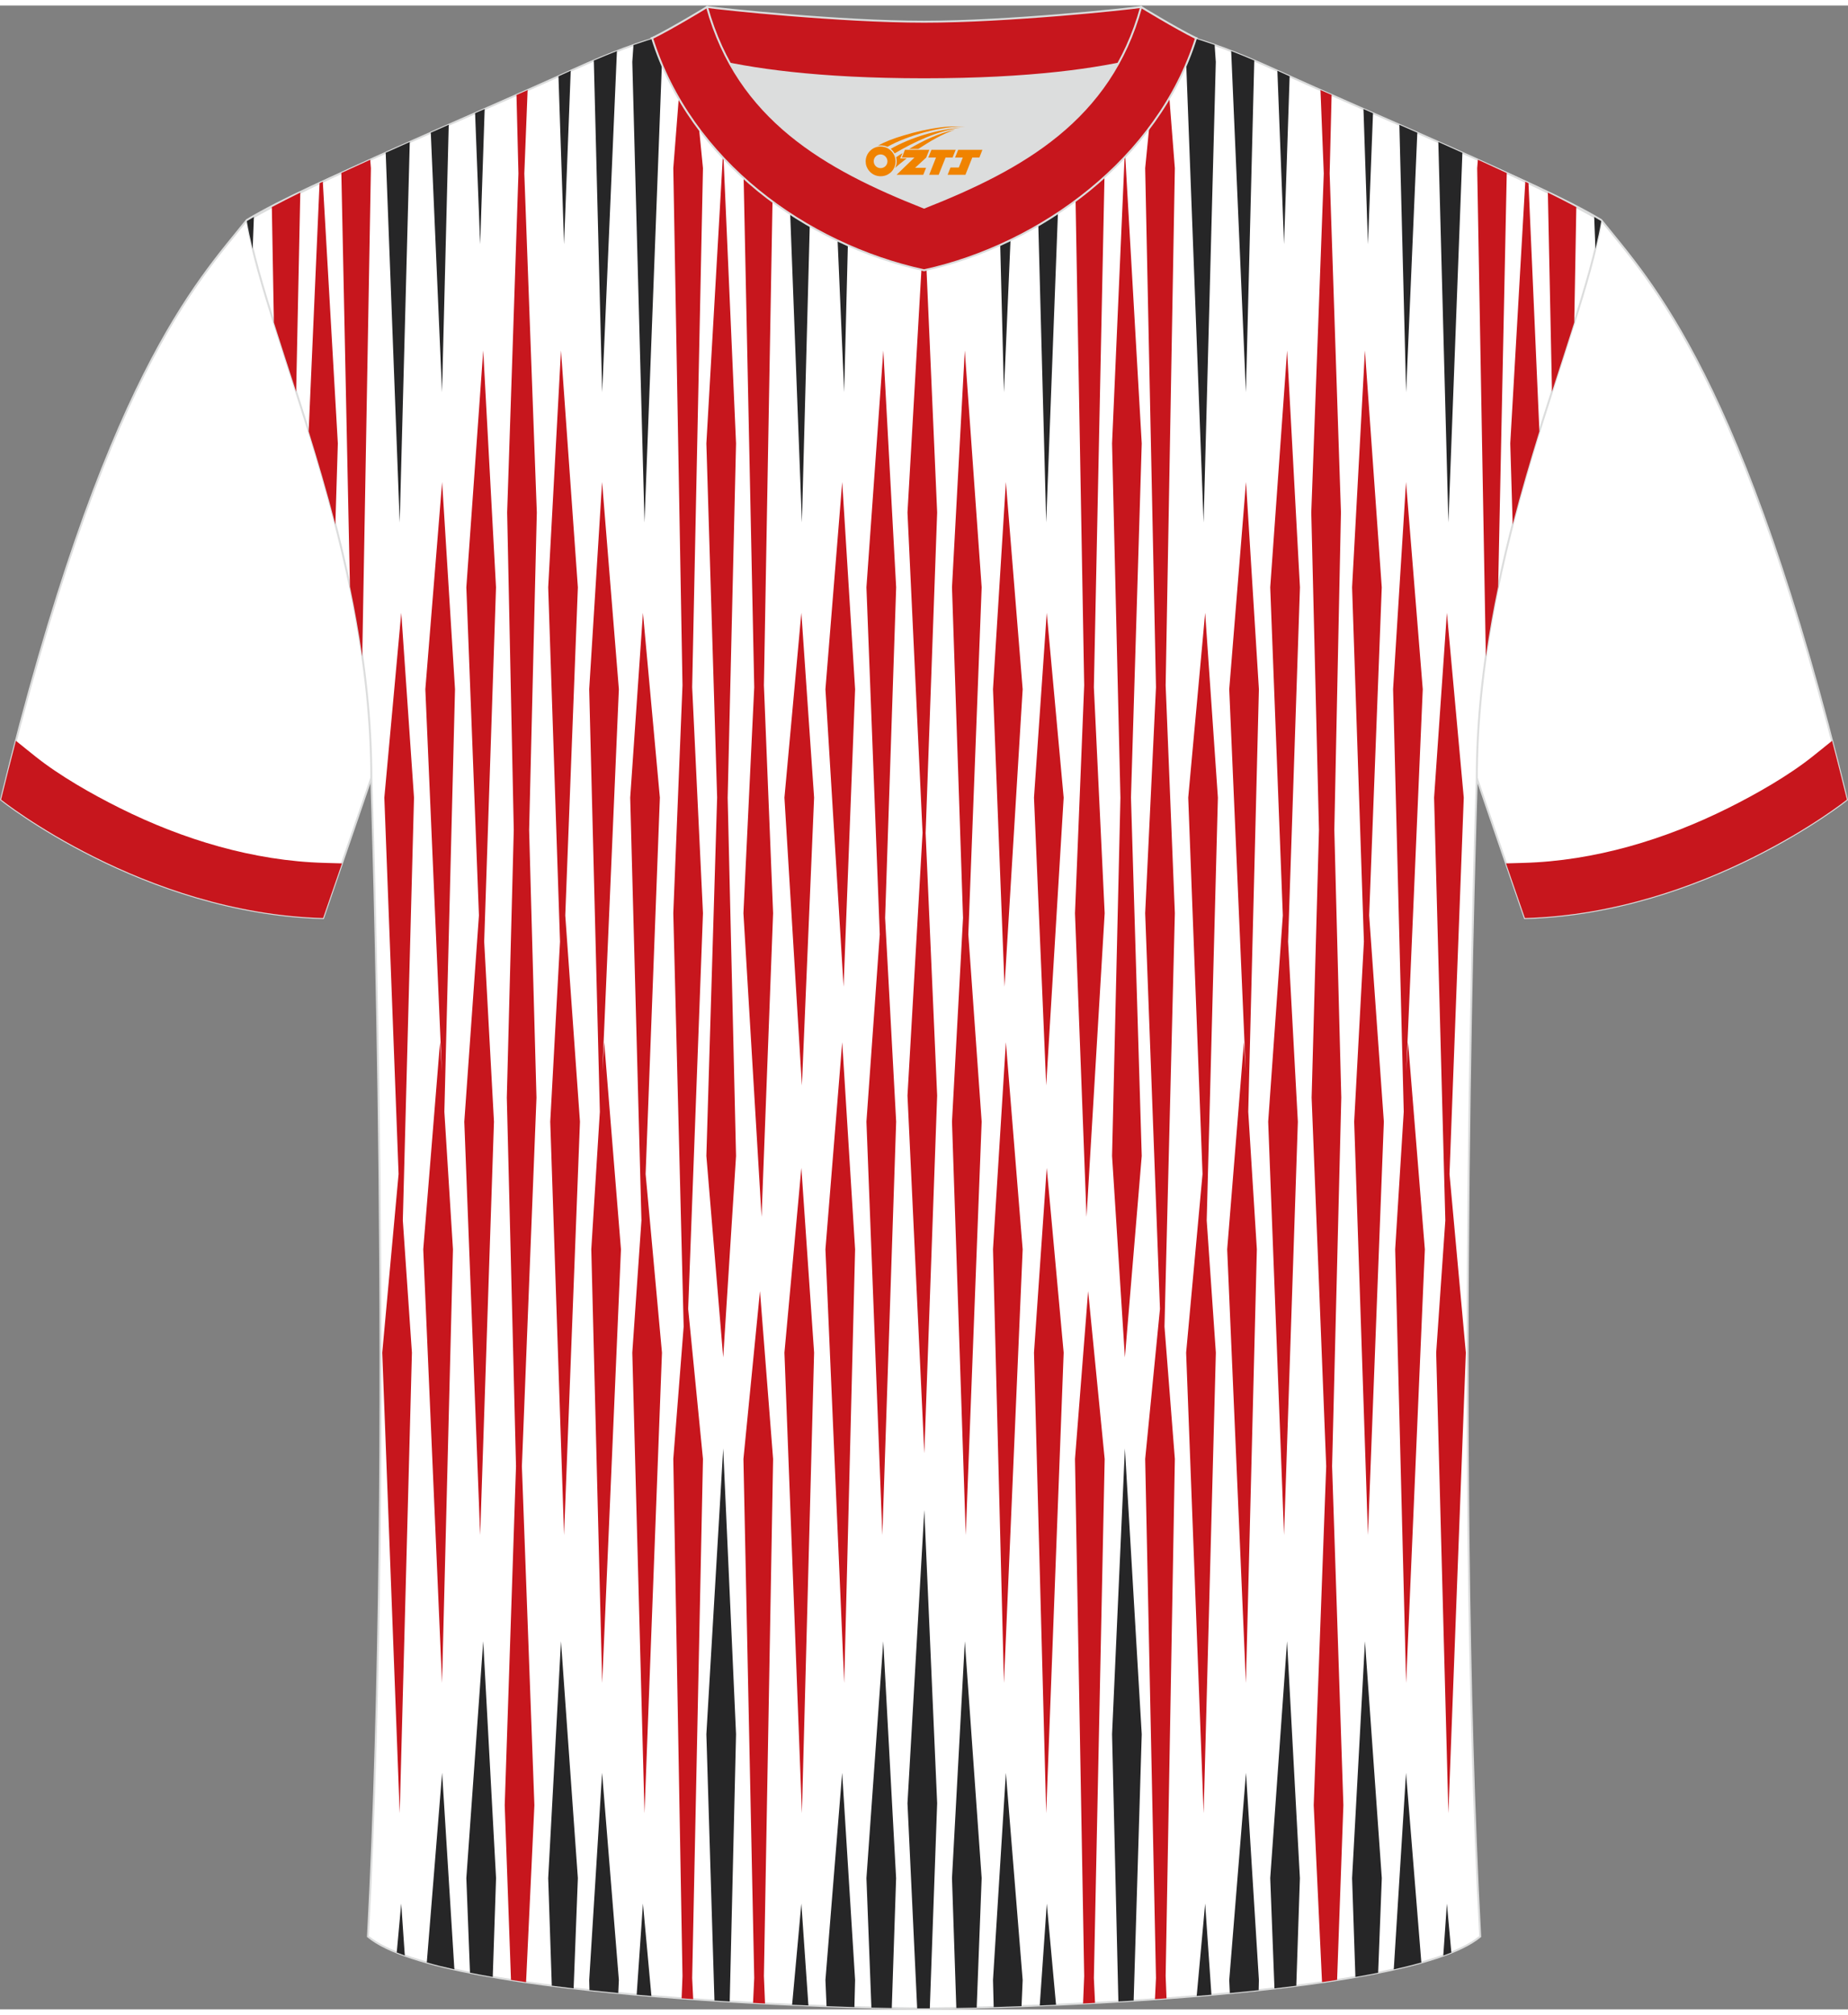 <?xml version="1.0" encoding="utf-8"?>
<!-- Generator: Adobe Illustrator 24.0.1, SVG Export Plug-In . SVG Version: 6.00 Build 0)  -->
<svg xmlns="http://www.w3.org/2000/svg" xmlns:xlink="http://www.w3.org/1999/xlink" version="1.1" id="_x37C_" x="0px" y="0px" width="378px" height="412px" viewBox="0 0 379.95 411.86" enable-background="new 0 0 379.95 411.86" xml:space="preserve">
<rect x="0" y="0" width="379.95" height="411.86" fill="#808080" stroke="none"/>
<path fill-rule="evenodd" clip-rule="evenodd" fill="#FFFFFF" stroke="#DCDDDD" stroke-width="0.4" stroke-miterlimit="22.926" d="  M329.2,44.09c10.24,12.77,29.36,32.34,50.53,119.13c0,0-29.19,23.32-66.21,24.34c0,0-7.16-20.76-9.89-28.76  c-22.39-65.04,1.92-119.48-95.65-155.76c1.44-0.27,3.11-0.27,4.93-0.1l-0.09-0.01c13.99-0.87,17.88-1.24,23.93,0.66  c9.64,3.37,15.62,5.8,25.07,10.09C283.76,23.68,315.52,35.86,329.2,44.09z"/>
<path fill-rule="evenodd" clip-rule="evenodd" fill="#FFFFFF" stroke="#DCDDDD" stroke-width="0.4" stroke-miterlimit="22.926" d="  M50.75,44.09C40.51,56.87,21.39,76.43,0.22,163.22c0,0,29.19,23.32,66.21,24.34c0,0,7.16-20.76,9.89-28.76  C98.71,93.77,74.4,39.33,171.97,3.05c-1.44-0.27-3.11-0.27-4.93-0.1l0.09-0.01C153.14,2.07,149.25,1.7,143.2,3.6  c-9.64,3.37-15.62,5.8-25.07,10.09C96.19,23.68,64.43,35.86,50.75,44.09z"/>
<path fill-rule="evenodd" clip-rule="evenodd" fill="#FFFFFF" stroke="#DCDDDD" stroke-width="0.4" stroke-miterlimit="22.926" d="  M189.99,411.66c9.72,0.03,98.74-1.66,114.34-14.78c-5.38-101.09-0.7-237.87-0.7-237.87c0-47.66,21.31-90.01,25.59-114.69  c-13.68-8.23-45.44-21.26-67.37-31.26c-30.14-13.67-34.27-7.74-71.45-7.74c-37.16,0-42.13-5.92-72.27,7.74  c-21.94,9.99-53.69,23.02-67.37,31.26c4.28,24.69,25.59,67.03,25.59,114.69c0,0,4.68,136.79-0.7,237.87  C91.23,409.98,180.25,411.69,189.99,411.66z"/>
<g>
	<polygon fill-rule="evenodd" clip-rule="evenodd" fill="#262627" points="97.68,22.13 98.72,49.07 99.65,21.27  "/>
	<polygon fill-rule="evenodd" clip-rule="evenodd" fill="#262627" points="88.57,26.14 90.88,79.48 92.26,24.51  "/>
	<path fill-rule="evenodd" clip-rule="evenodd" fill="#262627" d="M79.3,30.26l2.88,76l2.07-78.21   C82.59,28.79,80.93,29.53,79.3,30.26z"/>
	<path fill-rule="evenodd" clip-rule="evenodd" fill="#262627" d="M188.77,5.31l1.27,26.96l0.97-26.96l-0.61,0   C189.85,5.31,189.3,5.31,188.77,5.31z"/>
	<path fill-rule="evenodd" clip-rule="evenodd" fill="#262627" d="M179.72,5.15l1.69,43.93l1.46-43.85   C181.79,5.2,180.74,5.18,179.72,5.15z"/>
	<path fill-rule="evenodd" clip-rule="evenodd" fill="#262627" d="M170.33,4.74l3.23,74.74l1.88-74.49   C173.66,4.91,171.96,4.83,170.33,4.74z"/>
	<path fill-rule="evenodd" clip-rule="evenodd" fill="#262627" d="M161.95,4.29l-0.67,7.31l3.59,94.66l2.51-94.66l-0.49-7.04   C165.17,4.46,163.53,4.37,161.95,4.29z"/>
	<path fill-rule="evenodd" clip-rule="evenodd" fill="#262627" d="M114.82,14.55l1.15,34.52l1.37-35.66   C116.51,13.79,115.67,14.17,114.82,14.55z"/>
	<path fill-rule="evenodd" clip-rule="evenodd" fill="#262627" d="M122.09,11.31l1.72,68.17l3.03-70.11   C125.33,9.96,123.75,10.6,122.09,11.31z"/>
	<path fill-rule="evenodd" clip-rule="evenodd" fill="#262627" d="M130.24,8.13L130,11.6l2.51,94.66l3.59-94.66l-0.47-5.17   C133.91,6.9,132.13,7.47,130.24,8.13z"/>
	<path fill-rule="evenodd" clip-rule="evenodd" fill="#262627" d="M95.88,384.89l0.75,19.43c1.51,0.3,3.07,0.59,4.68,0.87l0.68-20.3   l-2.64-48.69L95.88,384.89z"/>
	<path fill-rule="evenodd" clip-rule="evenodd" fill="#262627" d="M93.42,403.63l-2.52-40.4l-3.15,38.98   C89.51,402.72,91.41,403.19,93.42,403.63z"/>
	<path fill-rule="evenodd" clip-rule="evenodd" fill="#262627" d="M83.23,400.79l-0.74-10.68l-0.92,10.05   C82.11,400.38,82.66,400.59,83.23,400.79z"/>
	<path fill-rule="evenodd" clip-rule="evenodd" fill="#262627" d="M112.71,384.89l0.74,22.1c1.48,0.19,2.98,0.37,4.49,0.55   l0.87-22.65l-3.47-48.69L112.71,384.89z"/>
	<path fill-rule="evenodd" clip-rule="evenodd" fill="#262627" d="M121.14,405.83l0.05,2.07c1.96,0.21,3.94,0.41,5.93,0.6l0.12-2.67   l-3.45-42.59L121.14,405.83z"/>
	<path fill-rule="evenodd" clip-rule="evenodd" fill="#262627" d="M133.93,409.1l-1.74-18.99l-1.29,18.73   C131.91,408.93,132.92,409.02,133.93,409.1z"/>
	<path fill-rule="evenodd" clip-rule="evenodd" fill="#262627" d="M186.58,369.49l1.99,42.16c0.58,0,1.06,0.01,1.42,0   c0.31,0,0.71,0,1.18,0l1.51-42.16l-2.64-60.26L186.58,369.49z"/>
	<path fill-rule="evenodd" clip-rule="evenodd" fill="#262627" d="M178.14,384.89l1.02,26.6c1.52,0.04,2.92,0.07,4.19,0.1   l0.89-26.69l-2.64-48.69L178.14,384.89z"/>
	<path fill-rule="evenodd" clip-rule="evenodd" fill="#262627" d="M169.71,405.83l0.23,5.37c2.02,0.07,3.94,0.14,5.73,0.19   l0.14-5.56l-2.66-42.59L169.71,405.83z"/>
	<path fill-rule="evenodd" clip-rule="evenodd" fill="#262627" d="M166.21,411.05l-1.45-20.93l-1.9,20.79   C163.99,410.96,165.11,411,166.21,411.05z"/>
	<path fill-rule="evenodd" clip-rule="evenodd" fill="#262627" d="M145.23,355.31l1.66,54.74c1.05,0.07,2.1,0.13,3.14,0.19   l1.3-54.93l-2.64-58.72L145.23,355.31z"/>
	<path fill-rule="evenodd" clip-rule="evenodd" fill="#262627" d="M327.77,43.46l0.25,6.55c0.48-1.99,0.89-3.89,1.2-5.7   C328.76,44.04,328.28,43.75,327.77,43.46z"/>
	<polygon fill-rule="evenodd" clip-rule="evenodd" fill="#262627" points="280.33,21.27 281.25,49.07 282.29,22.14  "/>
	<polygon fill-rule="evenodd" clip-rule="evenodd" fill="#262627" points="287.71,24.52 289.1,79.48 291.4,26.14  "/>
	<path fill-rule="evenodd" clip-rule="evenodd" fill="#262627" d="M295.72,28.05l2.07,78.21l2.88-75.99   C299.04,29.53,297.38,28.79,295.72,28.05z"/>
	<path fill-rule="evenodd" clip-rule="evenodd" fill="#262627" d="M197.1,5.25l1.46,43.83l1.69-43.91   C199.23,5.2,198.18,5.22,197.1,5.25z"/>
	<path fill-rule="evenodd" clip-rule="evenodd" fill="#262627" d="M204.53,5.02l1.88,74.46l3.23-74.7   C208.02,4.87,206.32,4.95,204.53,5.02z"/>
	<path fill-rule="evenodd" clip-rule="evenodd" fill="#262627" d="M213.07,4.59l-0.48,7l2.51,94.66l3.59-94.66l-0.67-7.28   C216.45,4.4,214.81,4.5,213.07,4.59z"/>
	<path fill-rule="evenodd" clip-rule="evenodd" fill="#262627" d="M262.63,13.41L264,49.07l1.15-34.52   C264.3,14.17,263.46,13.79,262.63,13.41z"/>
	<path fill-rule="evenodd" clip-rule="evenodd" fill="#262627" d="M253.13,9.36l3.03,70.12l1.72-68.18   C256.22,10.59,254.64,9.95,253.13,9.36z"/>
	<path fill-rule="evenodd" clip-rule="evenodd" fill="#262627" d="M244.35,6.39l-0.48,5.21l3.59,94.66l2.51-94.66l-0.24-3.5   C247.84,7.44,246.06,6.87,244.35,6.39z"/>
	<path fill-rule="evenodd" clip-rule="evenodd" fill="#262627" d="M277.99,384.89l0.68,20.31c1.6-0.28,3.17-0.57,4.68-0.87   l0.75-19.44l-3.46-48.69L277.99,384.89z"/>
	<path fill-rule="evenodd" clip-rule="evenodd" fill="#262627" d="M292.23,402.23l-3.15-38.99l-2.52,40.4   C288.56,403.19,290.46,402.72,292.23,402.23z"/>
	<path fill-rule="evenodd" clip-rule="evenodd" fill="#262627" d="M298.4,400.17l-0.92-10.05l-0.74,10.68   C297.31,400.59,297.86,400.38,298.4,400.17z"/>
	<path fill-rule="evenodd" clip-rule="evenodd" fill="#262627" d="M261.16,384.89l0.87,22.66c1.51-0.17,3.01-0.36,4.49-0.55   l0.74-22.11l-2.64-48.69L261.16,384.89z"/>
	<path fill-rule="evenodd" clip-rule="evenodd" fill="#262627" d="M252.73,405.83l0.12,2.68c1.99-0.19,3.97-0.39,5.93-0.6l0.05-2.08   l-2.65-42.59L252.73,405.83z"/>
	<path fill-rule="evenodd" clip-rule="evenodd" fill="#262627" d="M249.07,408.85l-1.29-18.74l-1.74,18.99   C247.05,409.03,248.06,408.94,249.07,408.85z"/>
	<path fill-rule="evenodd" clip-rule="evenodd" fill="#262627" d="M195.73,384.89l0.89,26.69c1.26-0.03,2.66-0.06,4.19-0.09   l1.02-26.6l-3.46-48.69L195.73,384.89z"/>
	<path fill-rule="evenodd" clip-rule="evenodd" fill="#262627" d="M204.16,405.83l0.14,5.56c1.79-0.05,3.71-0.12,5.73-0.19   l0.23-5.37l-3.45-42.59L204.16,405.83z"/>
	<path fill-rule="evenodd" clip-rule="evenodd" fill="#262627" d="M217.12,410.91l-1.9-20.79l-1.45,20.94   C214.86,411.01,215.98,410.96,217.12,410.91z"/>
	<path fill-rule="evenodd" clip-rule="evenodd" fill="#262627" d="M228.64,355.31l1.3,54.93c1.04-0.06,2.08-0.13,3.14-0.19   l1.66-54.74l-3.46-58.72L228.64,355.31z"/>
	<polygon fill-rule="evenodd" clip-rule="evenodd" fill="#C7161D" points="99.35,70.9 95.88,119.59 98.47,187.01 95.46,229.41    98.72,314.37 101.56,229.41 99.55,192.39 101.98,119.59  "/>
	<polygon fill-rule="evenodd" clip-rule="evenodd" fill="#C7161D" points="90.9,97.94 87.45,140.53 90.85,219.15 90.47,213.07    87.02,255.65 90.88,344.78 93.13,255.65 91.36,227.36 93.55,140.53  "/>
	<polygon fill-rule="evenodd" clip-rule="evenodd" fill="#C7161D" points="82.5,124.82 79.02,162.81 81.95,240.17 78.59,276.89    82.18,371.55 84.69,276.89 82.82,249.7 85.12,162.81  "/>
	<path fill-rule="evenodd" clip-rule="evenodd" fill="#C7161D" d="M65.7,36.53l-2.24,51c1.89,6.08,3.77,12.47,5.49,19.12l0.51-16.63   l-3.09-53.81L65.7,36.53z"/>
	<path fill-rule="evenodd" clip-rule="evenodd" fill="#C7161D" d="M70.18,34.42l1.77,85.03c0.98,4.68,1.83,9.46,2.53,14.33   l1.78-100.33l-0.14-1.75C74.1,32.61,72.11,33.52,70.18,34.42z"/>
	<polygon fill-rule="evenodd" clip-rule="evenodd" fill="#C7161D" points="118.81,119.59 115.34,70.9 112.71,119.59 115.14,192.39    113.13,229.41 115.97,314.37 119.24,229.41 116.22,187.01  "/>
	<polygon fill-rule="evenodd" clip-rule="evenodd" fill="#C7161D" points="135.67,162.81 132.19,124.82 129.57,162.81 131.88,249.7    130,276.89 132.51,371.55 136.1,276.89 132.74,240.17  "/>
	<polygon fill-rule="evenodd" clip-rule="evenodd" fill="#C7161D" points="190.04,43.94 186.58,104.2 189.68,170.03 186.58,224.05    190.04,297.56 192.68,224.06 190.31,170.1 192.68,104.2  "/>
	<polygon fill-rule="evenodd" clip-rule="evenodd" fill="#C7161D" points="181.61,70.9 178.14,119.59 180.88,190.91 178.14,229.41    181.41,314.37 184.25,229.41 181.98,187.52 184.25,119.59  "/>
	<polygon fill-rule="evenodd" clip-rule="evenodd" fill="#C7161D" points="169.71,140.53 173.44,201.66 175.81,140.53 173.16,97.94     "/>
	<polygon fill-rule="evenodd" clip-rule="evenodd" fill="#C7161D" points="161.28,162.81 164.87,221.96 167.38,162.81    164.76,124.82  "/>
	<polygon fill-rule="evenodd" clip-rule="evenodd" fill="#C7161D" points="148.69,29.76 145.23,90.02 147.44,162.77 145.23,236.45    148.69,277.86 151.33,236.45 149.61,162.84 151.33,90.02  "/>
	<polygon fill-rule="evenodd" clip-rule="evenodd" fill="#C7161D" points="155.75,4.06 152.85,33.44 155.07,140.12 152.85,186.56    156.58,248.97 158.95,186.56 157.06,139.71 158.95,33.44 156.65,4.08  "/>
	<path fill-rule="evenodd" clip-rule="evenodd" fill="#C7161D" d="M140.64,5.23l-2.21,28.21l1.89,106.27l-1.89,46.85l2.13,84.96   l-2.13,27.21l1.89,106.27l-0.18,4.58c0.8,0.06,1.59,0.11,2.38,0.17l-0.21-4.34l2.22-106.68l-3.04-30.85l3.04-81.32l-2.22-46.44   l2.22-106.68l-2.8-28.42C141.37,5.09,141,5.16,140.64,5.23z"/>
	<polygon fill-rule="evenodd" clip-rule="evenodd" fill="#C7161D" points="169.71,255.65 173.57,344.78 175.81,255.65    173.16,213.07  "/>
	<polygon fill-rule="evenodd" clip-rule="evenodd" fill="#C7161D" points="161.28,276.89 164.87,371.55 167.38,276.89 164.76,238.9     "/>
	<path fill-rule="evenodd" clip-rule="evenodd" fill="#C7161D" d="M152.85,298.74l2.22,106.68l-0.24,5.1   c0.83,0.04,1.65,0.09,2.46,0.13l-0.23-5.64l1.89-106.27l-2.7-34.51L152.85,298.74z"/>
	<path fill-rule="evenodd" clip-rule="evenodd" fill="#C7161D" d="M106.19,18.39l0.4,16.14l-2.32,69.66l1.36,65.26l-1.43,55.01   l1.89,75.77l-2.32,69.67l1.29,35.9c1.02,0.16,2.06,0.31,3.1,0.47l1.71-36.37l-2.57-69.66l3-75.77l-1.51-55.01l1.58-65.26   l-2.57-69.66l0.68-17.16L106.19,18.39z"/>
	<polygon fill-rule="evenodd" clip-rule="evenodd" fill="#C7161D" points="123.84,219.15 127.24,140.53 123.79,97.94 121.14,140.53    123.33,227.36 121.57,255.65 123.81,344.78 127.67,255.65 124.22,213.07  "/>
	<polygon fill-rule="evenodd" clip-rule="evenodd" fill="#C7161D" points="284.09,119.59 280.63,70.9 277.99,119.59 280.42,192.39    278.42,229.41 281.25,314.37 284.52,229.41 281.5,187.01  "/>
	<polygon fill-rule="evenodd" clip-rule="evenodd" fill="#C7161D" points="300.95,162.81 297.48,124.82 294.85,162.81 297.16,249.7    295.28,276.89 297.79,371.55 301.38,276.89 298.02,240.17  "/>
	<path fill-rule="evenodd" clip-rule="evenodd" fill="#C7161D" d="M313.6,36.21l-3.09,53.81l0.5,16.62   c1.72-6.65,3.6-13.04,5.49-19.12l-2.24-50.99L313.6,36.21z"/>
	<path fill-rule="evenodd" clip-rule="evenodd" fill="#C7161D" d="M318.24,38.45l0.85,40.91c1.61-5,3.17-9.75,4.58-14.22l0.42-23.7   C322.29,40.48,320.33,39.48,318.24,38.45z"/>
	<path fill-rule="evenodd" clip-rule="evenodd" fill="#C7161D" d="M303.85,31.7l-0.14,1.75l1.78,100.33   c0.69-4.87,1.55-9.65,2.53-14.33l1.77-85.01C307.87,33.53,305.88,32.62,303.85,31.7z"/>
	<polygon fill-rule="evenodd" clip-rule="evenodd" fill="#C7161D" points="264.63,70.9 261.16,119.59 263.75,187.01 260.74,229.41    264,314.37 266.84,229.41 264.83,192.39 267.27,119.59  "/>
	<polygon fill-rule="evenodd" clip-rule="evenodd" fill="#C7161D" points="256.18,97.94 252.73,140.53 256.13,219.15 255.75,213.07    252.31,255.65 256.16,344.78 258.41,255.65 256.64,227.36 258.83,140.53  "/>
	<polygon fill-rule="evenodd" clip-rule="evenodd" fill="#C7161D" points="247.78,124.82 244.3,162.81 247.24,240.17 243.87,276.89    247.47,371.55 249.98,276.89 248.1,249.7 250.4,162.81  "/>
	<polygon fill-rule="evenodd" clip-rule="evenodd" fill="#C7161D" points="198.36,70.9 195.73,119.59 198,187.52 195.73,229.41    198.56,314.37 201.83,229.41 199.09,190.91 201.83,119.59  "/>
	<polygon fill-rule="evenodd" clip-rule="evenodd" fill="#C7161D" points="204.16,140.53 206.53,201.66 210.26,140.53 206.81,97.94     "/>
	<polygon fill-rule="evenodd" clip-rule="evenodd" fill="#C7161D" points="212.59,162.81 215.1,221.96 218.69,162.81 215.21,124.82     "/>
	<polygon fill-rule="evenodd" clip-rule="evenodd" fill="#C7161D" points="231.28,29.76 228.64,90.02 230.36,162.84 228.64,236.45    231.28,277.86 234.74,236.45 232.53,162.77 234.74,90.02  "/>
	<path fill-rule="evenodd" clip-rule="evenodd" fill="#C7161D" d="M223.32,4.09l-2.3,29.35l1.89,106.27l-1.89,46.85l2.37,62.41   l3.73-62.41l-2.22-46.44l2.22-106.68l-2.89-29.38C223.93,4.07,223.63,4.08,223.32,4.09z"/>
	<path fill-rule="evenodd" clip-rule="evenodd" fill="#C7161D" d="M238.25,4.98l-2.8,28.46l2.22,106.68l-2.22,46.44l3.04,81.32   l-3.04,30.85l2.22,106.68l-0.21,4.35c0.79-0.06,1.59-0.11,2.38-0.17l-0.18-4.59l1.89-106.27l-2.13-27.21l2.13-84.96l-1.89-46.85   l1.89-106.27l-2.21-28.25C238.97,5.11,238.61,5.05,238.25,4.98z"/>
	<polygon fill-rule="evenodd" clip-rule="evenodd" fill="#C7161D" points="289.12,219.15 292.52,140.53 289.08,97.94 286.42,140.53    288.61,227.36 286.85,255.65 289.1,344.78 292.95,255.65 289.5,213.07  "/>
	<polygon fill-rule="evenodd" clip-rule="evenodd" fill="#C7161D" points="204.16,255.65 206.41,344.78 210.26,255.65    206.81,213.07  "/>
	<polygon fill-rule="evenodd" clip-rule="evenodd" fill="#C7161D" points="212.59,276.89 215.1,371.55 218.69,276.89 215.21,238.9     "/>
	<path fill-rule="evenodd" clip-rule="evenodd" fill="#C7161D" d="M221.02,298.74l1.89,106.27l-0.23,5.64   c0.81-0.04,1.63-0.08,2.46-0.13l-0.24-5.1l2.22-106.68l-3.4-34.51L221.02,298.74z"/>
	<path fill-rule="evenodd" clip-rule="evenodd" fill="#C7161D" d="M271.49,17.38l0.68,17.15l-2.57,69.66l1.58,65.26l-1.51,55.01   l3,75.77l-2.57,69.66l1.71,36.37c1.04-0.15,2.08-0.31,3.1-0.47l1.29-35.91l-2.32-69.67l1.89-75.77l-1.43-55.01l1.36-65.26   l-2.32-69.66l0.4-16.14L271.49,17.38z"/>
	<path fill-rule="evenodd" clip-rule="evenodd" fill="#262627" d="M52.2,43.46l-0.25,6.56c-0.48-1.99-0.89-3.9-1.2-5.71   C51.21,44.04,51.7,43.75,52.2,43.46z"/>
	<path fill-rule="evenodd" clip-rule="evenodd" fill="#C7161D" d="M61.74,38.45l-0.85,40.92c-1.61-5-3.17-9.75-4.58-14.22   l-0.42-23.72C57.68,40.48,59.64,39.48,61.74,38.45z"/>
</g>
<path fill-rule="evenodd" clip-rule="evenodd" fill="#C7161D" d="M372.64,154.37c-4.94,3.94-11.68,7.77-17.29,10.56  c-13.04,6.51-27.52,10.89-42.15,11.29l-3.56,0.1c2.11,6.14,3.88,11.24,3.88,11.24c37.02-1.02,66.21-24.34,66.21-24.34  c-1.02-4.19-2.04-8.21-3.05-12.09L372.64,154.37z"/>
<path fill-rule="evenodd" clip-rule="evenodd" fill="#C7161D" d="M7.31,154.37c4.94,3.94,11.68,7.77,17.29,10.56  c13.04,6.51,27.52,10.89,42.15,11.29l3.56,0.1c-2.11,6.14-3.88,11.24-3.88,11.24c-37.02-1.02-66.21-24.34-66.21-24.34  c1.02-4.19,2.04-8.21,3.05-12.09L7.31,154.37z"/>
<g>
	<path fill-rule="evenodd" clip-rule="evenodd" fill="#DCDDDD" d="M150.09,11.96c8.45,15.14,23.37,23.05,39.89,29.56   c16.54-6.51,31.45-14.41,39.89-29.57c-8.65,1.72-21.43,3.19-39.89,3.19C171.53,15.16,158.74,13.67,150.09,11.96z"/>
	
		<path fill-rule="evenodd" clip-rule="evenodd" fill="#C7161D" stroke="#DCDDDD" stroke-width="0.399" stroke-miterlimit="22.926" d="   M189.99,3.33c-17.27,0-41.74-2.61-44.63-3.03c0,0-5.53,4.62-11.28,6.4c0,0,11.77,8.46,55.91,8.46c44.14,0,55.91-8.46,55.91-8.46   c-5.76-1.78-11.28-6.4-11.28-6.4C231.71,0.72,207.24,3.33,189.99,3.33z"/>
	
		<path fill-rule="evenodd" clip-rule="evenodd" fill="#C7161D" stroke="#DCDDDD" stroke-width="0.399" stroke-miterlimit="22.926" d="   M189.99,54.42c23.94-5.26,48.11-22.88,55.91-47.71c-4.42-2.2-11.28-6.4-11.28-6.4c-6.39,23.12-24.29,33.21-44.63,41.23   c-20.31-8.01-38.23-18.13-44.63-41.23c0,0-6.85,4.19-11.28,6.4C141.99,31.91,165.65,49.08,189.99,54.42z"/>
	
</g>
<g id="图层_x0020_1">
	<path fill="#F08300" d="M178.16,33.06c0.416,1.136,1.472,1.984,2.752,2.032c0.144,0,0.304,0,0.448-0.016h0.016   c0.016,0,0.064,0,0.128-0.016c0.032,0,0.048-0.016,0.08-0.016c0.064-0.016,0.144-0.032,0.224-0.048c0.016,0,0.016,0,0.032,0   c0.192-0.048,0.4-0.112,0.576-0.208c0.192-0.096,0.4-0.224,0.608-0.384c0.672-0.56,1.104-1.408,1.104-2.352   c0-0.224-0.032-0.448-0.08-0.672l0,0C184,31.18,183.95,31.01,183.87,30.83C183.4,29.74,182.32,28.98,181.05,28.98C179.36,28.98,177.98,30.35,177.98,32.05C177.98,32.4,178.04,32.74,178.16,33.06L178.16,33.06L178.16,33.06z M182.46,32.08L182.46,32.08C182.43,32.86,181.77,33.46,180.99,33.42C180.2,33.39,179.61,32.74,179.64,31.95c0.032-0.784,0.688-1.376,1.472-1.344   C181.88,30.64,182.49,31.31,182.46,32.08L182.46,32.08z"/>
	<polygon fill="#F08300" points="196.49,29.66 ,195.85,31.25 ,194.41,31.25 ,192.99,34.8 ,191.04,34.8 ,192.44,31.25 ,190.86,31.25    ,191.5,29.66"/>
	<path fill="#F08300" d="M198.46,24.93c-1.008-0.096-3.024-0.144-5.056,0.112c-2.416,0.304-5.152,0.912-7.616,1.664   C183.74,27.31,181.87,28.03,180.52,28.8C180.72,28.77,180.91,28.75,181.1,28.75c0.48,0,0.944,0.112,1.36,0.288   C186.56,26.72,193.76,24.67,198.46,24.93L198.46,24.93L198.46,24.93z"/>
	<path fill="#F08300" d="M183.93,30.4c4-2.368,8.88-4.672,13.488-5.248c-4.608,0.288-10.224,2-14.288,4.304   C183.45,29.71,183.72,30.03,183.93,30.4C183.93,30.4,183.93,30.4,183.93,30.4z"/>
	<polygon fill="#F08300" points="201.98,29.66 ,201.36,31.25 ,199.9,31.25 ,198.49,34.8 ,198.03,34.8 ,196.52,34.8 ,194.83,34.8    ,195.42,33.3 ,197.13,33.3 ,197.95,31.25 ,196.36,31.25 ,197,29.66"/>
	<polygon fill="#F08300" points="191.07,29.66 ,190.43,31.25 ,188.14,33.36 ,190.4,33.36 ,189.82,34.8 ,184.33,34.8 ,188,31.25    ,185.42,31.25 ,186.06,29.66"/>
	<path fill="#F08300" d="M196.35,25.52c-3.376,0.752-6.464,2.192-9.424,3.952h1.888C191.24,27.9,193.58,26.47,196.35,25.52z    M185.55,30.34C184.92,30.72,184.86,30.77,184.25,31.18c0.064,0.256,0.112,0.544,0.112,0.816c0,0.496-0.112,0.976-0.32,1.392   c0.176-0.16,0.32-0.304,0.432-0.4c0.272-0.24,0.768-0.64,1.6-1.296l0.32-0.256H185.07l0,0L185.55,30.34L185.55,30.34L185.55,30.34z"/>
</g>
</svg>